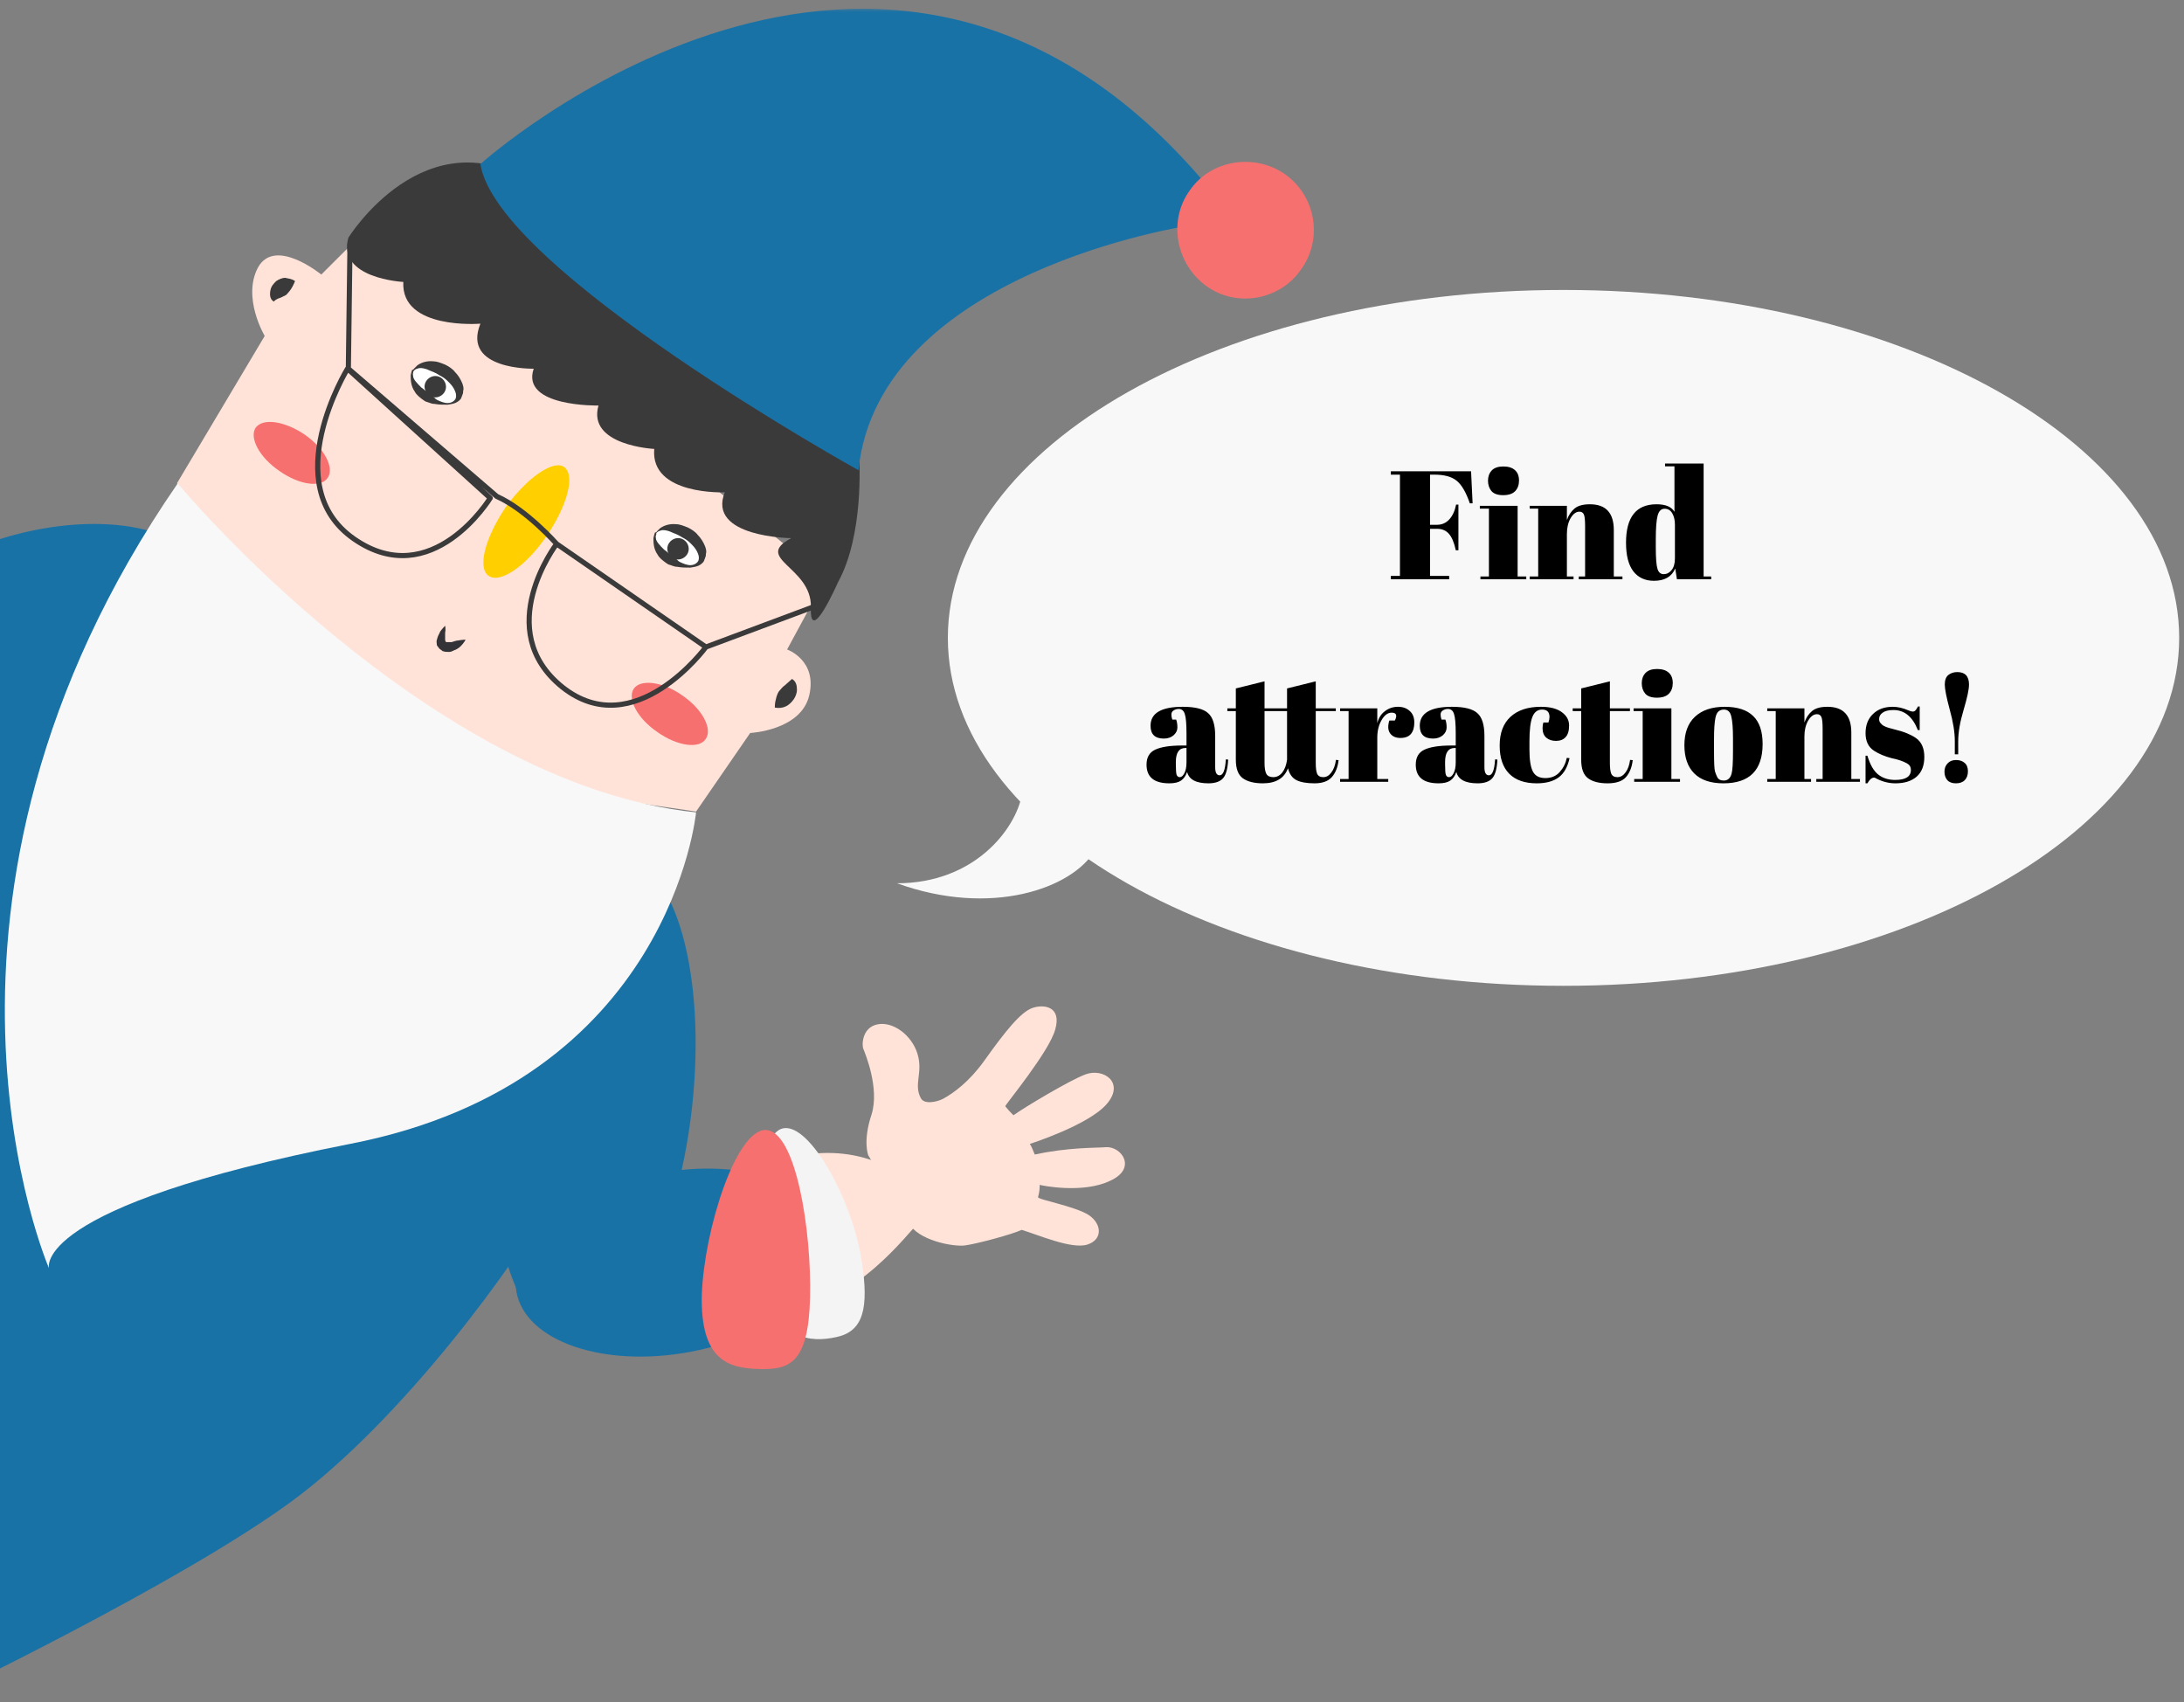 <svg width="453" height="353" viewBox="0 0 453 353" fill="none" xmlns="http://www.w3.org/2000/svg">
<rect x="0" y="0" width="453" height="353" fill="#808080" stroke="none"/>
<g clip-path="url(#clip0_11268_10983)">
<mask id="mask0_11268_10983" style="mask-type:luminance" maskUnits="userSpaceOnUse" x="-46" y="1" width="322" height="351">
<path d="M-45.6 1.507H276V351.907H-45.6V1.507Z" fill="white"/>
</mask>
<g mask="url(#mask0_11268_10983)">
<path d="M107.127 267.962C108.997 278.149 125.157 283.75 143.187 280.355C161.218 276.961 174.315 266.095 172.444 255.739C170.573 245.553 154.414 239.95 136.383 243.346C118.353 246.741 105.255 257.776 107.127 267.962Z" fill="#1972A6"/>
<path d="M180.099 239.611C180.099 239.611 178.908 236.725 180.779 231.123C182.48 225.691 179.418 218.39 179.078 217.541C178.738 216.862 178.738 213.128 181.97 212.449C185.201 211.769 189.114 214.655 190.304 218.56C191.495 222.465 189.454 224.841 190.985 227.727C191.665 229.085 194.217 228.577 195.578 227.897C197.789 226.709 201.021 224.332 204.083 220.088C208.675 213.637 211.737 209.902 214.118 209.053C216.5 208.204 220.242 208.713 218.881 213.467C217.69 218.05 208.505 229.085 208.505 229.425C209.186 230.273 209.866 230.953 210.206 231.292C212.588 229.595 221.943 223.993 225.175 222.805C228.917 221.446 233.34 224.501 229.597 228.916C225.855 233.33 213.608 237.235 213.608 237.235C213.948 237.743 214.118 238.253 214.629 239.441C221.603 237.914 227.386 238.083 229.427 237.914C232.659 237.743 235.891 242.327 230.278 244.874C224.665 247.591 216.16 245.893 215.649 245.723C215.649 246.232 215.649 247.081 215.309 248.27C215.139 248.779 222.964 250.137 225.855 252.004C228.577 253.871 228.747 257.097 225.515 258.116C222.283 259.135 215.309 256.078 211.907 255.061C210.206 255.909 202.722 257.947 200.17 258.286C197.789 258.625 190.305 257.267 188.433 253.532C186.222 249.967 180.099 239.611 180.099 239.611Z" fill="#FFE3D8"/>
<path d="M153.902 244.025C157.645 241.818 169.552 236.216 181.799 240.969C184.01 245.553 186.902 249.797 190.474 253.702C188.093 255.738 178.907 269.32 161.387 273.395C156.454 274.413 153.902 244.025 153.902 244.025Z" fill="#FFE3D8"/>
<path d="M117.672 277.299C128.898 278.488 140.465 257.267 143.527 229.765C146.588 202.262 140.125 179.005 128.898 177.646C117.672 176.458 106.105 197.679 103.043 225.181C99.811 252.683 106.445 276.111 117.672 277.299Z" fill="#1972A6"/>
<path d="M-29.805 141.825C-26.573 152.69 -7.691 156.595 12.551 150.654C32.792 144.711 46.571 131.13 43.508 120.265C40.277 109.4 21.396 105.495 1.154 111.437C-19.088 117.548 -33.036 131.13 -29.805 141.825Z" fill="#1972A6"/>
<path d="M158.666 265.755C161.217 277.978 168.021 278.488 173.464 277.3C179.078 276.111 180.268 271.358 178.737 261.512C176.866 249.118 168.021 232.821 162.408 234.009C156.965 235.197 156.114 253.532 158.666 265.755Z" fill="#F5F4F4"/>
<path d="M145.569 268.471C145.228 282.222 151.182 283.75 157.475 283.92C163.769 284.089 167.681 282.732 168.022 269.151C168.362 255.399 165.13 234.517 158.836 234.348C152.712 234.178 146.079 254.89 145.569 268.471Z" fill="#F77070"/>
<path d="M-24.02 155.067L-13.134 142.844C-12.113 141.485 -10.922 140.297 -9.732 139.109L-8.542 137.751H-8.371C6.257 123.661 30.922 113.813 30.922 113.813L130.429 199.546C130.429 199.546 130.26 200.905 129.919 202.772H130.09C130.09 202.772 129.749 204.47 129.068 207.185C127.878 212.618 122.095 234.178 114.27 248.779C107.807 261.002 83.483 294.616 60.179 311.593C36.875 328.569 -12.113 351.998 -12.113 351.998L-31.334 258.455L-44.603 164.235L-24.02 155.067Z" fill="#1972A6"/>
<path d="M36.704 100.233L54.905 69.674C54.905 69.674 50.142 61.695 53.544 55.414C57.116 49.133 66.642 56.942 66.642 56.942L72.595 51C102.362 62.035 171.253 119.926 171.253 119.926L163.258 134.695C163.258 134.695 169.552 136.902 167.851 144.203C166.15 151.502 155.604 152.012 155.604 152.012L144.378 168.309L110.527 163.386L66.812 138.431L36.704 100.233Z" fill="#FFE3D8"/>
<path d="M144.377 168.478C144.377 168.478 139.104 224.332 72.595 237.234C6.087 250.306 10.169 263.039 10.169 263.039C10.169 263.039 -23 186.983 36.875 100.232C36.705 100.232 88.925 162.706 144.377 168.478Z" fill="#F8F8F8"/>
<path d="M136.214 110.588C135.192 112.116 136.553 114.662 139.275 116.19C141.826 117.718 144.718 117.888 145.739 116.19C146.759 114.662 145.398 112.116 142.677 110.588C139.955 109.06 137.063 109.06 136.214 110.588Z" fill="white"/>
<path d="M136.043 111.606C136.043 112.285 136.894 113.134 137.743 113.983C138.254 114.323 138.764 114.832 139.274 115.171C139.615 115.341 139.784 115.681 140.125 115.851C140.465 116.02 140.635 116.36 140.976 116.53C141.656 116.869 142.506 117.209 143.186 117.209C144.037 117.209 144.718 116.699 144.888 116.19C145.058 115.511 144.888 115.002 144.547 114.323C144.208 113.644 143.698 113.134 143.186 112.625C142.676 112.116 142.166 111.776 141.486 111.437C140.976 111.097 140.296 110.758 139.784 110.588C138.764 110.078 137.574 109.739 136.894 110.078C136.213 110.248 136.043 110.758 136.043 110.758C136.382 110.588 135.872 110.927 136.043 111.606ZM136.213 110.248C136.382 110.078 136.553 109.909 136.894 109.569C137.574 109.06 138.764 108.551 140.296 108.72C140.976 108.72 141.826 109.06 142.676 109.399C143.357 109.739 144.208 110.248 144.718 110.927C145.398 111.606 145.908 112.455 146.249 113.304C146.419 113.813 146.588 114.323 146.419 114.832C146.419 115.171 146.419 115.341 146.249 115.681C146.249 115.851 146.078 116.02 146.078 116.19L145.908 116.53C145.058 117.548 144.037 117.548 143.186 117.718C142.337 117.718 141.316 117.718 140.465 117.548C139.955 117.548 139.615 117.378 139.104 117.209L138.594 117.039L138.084 116.699C137.404 116.19 136.723 115.681 136.382 115.002C135.533 113.813 135.533 112.455 135.533 111.606C135.702 110.758 135.872 110.418 135.872 110.418C136.043 110.418 136.213 110.418 136.213 110.248Z" fill="#3A3A3B"/>
<path d="M138.765 112.625C138.084 113.644 138.424 115.002 139.445 115.681C140.465 116.36 141.826 116.02 142.506 115.002C143.187 113.983 142.847 112.625 141.826 111.946C140.806 111.267 139.445 111.606 138.765 112.625Z" fill="#3A3A3B"/>
<path d="M85.694 76.804C84.674 78.332 86.034 80.878 88.755 82.406C91.307 83.934 94.198 84.104 95.219 82.406C96.239 80.878 94.878 78.332 92.157 76.804C89.606 75.276 86.715 75.276 85.694 76.804Z" fill="white"/>
<path d="M85.693 77.992C85.693 78.671 86.544 79.52 87.395 80.369C87.905 80.709 88.415 81.218 88.926 81.558C89.266 81.727 89.436 82.067 89.776 82.237C90.116 82.406 90.287 82.746 90.626 82.916C91.307 83.255 92.158 83.595 92.838 83.595C93.688 83.595 94.368 83.085 94.538 82.576C94.709 81.897 94.538 81.388 94.199 80.709C93.858 80.03 93.348 79.52 92.838 79.011C92.328 78.502 91.817 78.162 91.136 77.823C90.626 77.483 89.946 77.144 89.436 76.974C88.415 76.465 87.224 76.125 86.544 76.465C85.864 76.634 85.693 77.144 85.693 77.144C85.864 76.974 85.524 77.313 85.693 77.992ZM85.864 76.465C86.034 76.295 86.204 76.125 86.544 75.785C87.224 75.276 88.415 74.767 89.946 74.937C90.626 74.937 91.477 75.276 92.327 75.616C93.007 75.955 93.858 76.465 94.368 77.144C95.048 77.823 95.56 78.671 95.899 79.52C96.07 80.03 96.24 80.539 96.07 81.048C96.07 81.388 96.07 81.558 95.899 81.897C95.899 82.067 95.729 82.237 95.729 82.406L95.56 82.746C94.709 83.764 93.688 83.764 92.838 83.934C91.987 83.934 90.967 83.934 90.116 83.764C89.606 83.764 89.266 83.595 88.756 83.425L88.246 83.255L87.734 82.916C87.054 82.406 86.374 81.897 86.034 81.218C85.183 80.03 85.183 78.671 85.183 77.823C85.353 76.974 85.524 76.634 85.524 76.634C85.693 76.804 85.693 76.634 85.864 76.465Z" fill="#3A3A3B"/>
<path d="M88.415 79.011C87.735 80.029 88.076 81.388 89.096 82.067C90.117 82.746 91.478 82.406 92.158 81.388C92.838 80.369 92.498 79.011 91.478 78.332C90.456 77.653 89.096 77.992 88.415 79.011Z" fill="#3A3A3B"/>
<path d="M104.915 105.155C100.662 111.436 98.96 117.718 101.342 119.415C103.723 121.112 109.166 117.378 113.419 111.097C117.672 104.815 119.372 98.534 116.992 96.836C114.78 95.308 109.337 99.043 104.915 105.155Z" fill="#FFCF00"/>
<path d="M53.034 88.688C51.673 90.725 53.714 94.799 57.967 97.685C62.049 100.571 66.642 101.25 68.003 99.043C69.363 97.006 67.322 92.932 63.069 90.046C58.987 87.329 54.565 86.65 53.034 88.688Z" fill="#F77070"/>
<path d="M131.45 142.844C130.09 144.881 132.131 148.955 136.382 151.841C140.465 154.727 145.058 155.407 146.419 153.2C147.78 151.162 145.739 147.088 141.486 144.202C137.404 141.316 132.811 140.806 131.45 142.844Z" fill="#F77070"/>
<path d="M170.062 125.358L146.419 134.186M146.419 134.186L115.46 112.795M146.419 134.186C146.419 134.186 131.62 154.388 116.651 142.504C101.852 130.621 115.46 112.795 115.46 112.795M115.46 112.795C115.46 112.795 109.168 105.665 103.044 102.949L72.255 76.465L72.595 50.66M101.683 103.288C101.683 103.288 89.605 122.982 73.446 111.777C57.287 100.572 72.085 76.465 72.085 76.465L101.683 103.288Z" stroke="#3A3A3B" stroke-width="1.067" stroke-miterlimit="10" stroke-linecap="round" stroke-linejoin="round"/>
<path d="M61.199 58.299C60.519 59.997 59.838 60.676 59.328 61.185C58.988 61.355 58.648 61.525 58.307 61.695C57.968 61.864 57.458 61.864 56.777 62.543C55.926 62.034 55.926 61.016 56.097 60.167C56.266 59.318 56.777 58.809 57.287 58.299C57.797 57.96 58.478 57.62 59.158 57.62C59.838 57.79 60.519 57.79 61.199 58.299Z" fill="#3A3A3B"/>
<path d="M164.279 140.806C165.13 141.316 165.3 142.164 165.3 143.012C165.3 143.862 164.96 144.541 164.619 145.05C163.769 146.238 162.578 147.088 160.707 146.748C160.707 145.729 160.877 145.22 161.047 144.541C161.217 144.031 161.388 143.522 161.728 143.183C162.068 142.843 162.238 142.504 162.748 142.164L164.279 140.806Z" fill="#3A3A3B"/>
<path d="M173.805 120.774C173.805 120.774 167.851 134.355 168.191 125.868C168.362 117.549 156.114 115.851 164.109 111.607C164.109 111.607 146.588 111.437 150.331 102.1C150.331 102.1 134.852 102.779 135.702 93.102C135.702 93.102 121.754 92.423 124.135 84.104C124.135 84.104 107.976 84.444 110.698 76.465C110.698 76.465 95.729 76.804 99.642 67.127C99.642 67.127 83.142 68.486 83.652 58.469C83.652 58.469 69.874 57.79 72.256 49.302C72.256 49.302 88.245 23.497 111.038 38.267L178.227 95.309C178.227 95.309 179.248 110.928 173.805 120.774Z" fill="#3A3A3B"/>
<path d="M178.057 97.516C178.057 97.516 103.043 55.923 99.641 34.023C99.641 34.023 183.16 -41.184 250.179 38.267L246.777 46.755C246.947 46.755 182.309 56.262 178.057 97.516Z" fill="#1972A6"/>
<path d="M246.86 39.38C242.221 45.644 243.858 54.63 250.134 59.259C256.409 63.889 265.413 62.255 269.779 55.992C274.417 49.728 273.053 40.742 266.505 36.112C260.229 31.756 251.225 33.117 246.86 39.38Z" fill="#F77070"/>
<path d="M96.58 132.658C96.58 132.658 95.899 132.658 95.048 132.827C94.709 132.827 94.198 132.997 93.688 133.167C93.517 133.167 93.178 133.167 93.007 133.167C92.837 133.167 92.668 133.167 92.497 133.167C92.497 132.997 92.327 132.997 92.327 132.658C92.327 132.488 92.327 132.148 92.327 131.979C92.327 131.809 92.327 131.469 92.327 131.3C92.497 130.45 92.327 129.771 92.327 129.771C92.327 129.771 91.817 130.281 91.307 130.96C91.136 131.469 90.796 131.809 90.626 132.658C90.456 132.997 90.626 133.507 90.626 133.846C90.796 134.015 90.966 134.355 91.136 134.525C91.307 134.695 91.646 134.865 91.817 135.034C92.327 135.205 92.668 135.205 93.178 135.205C93.517 135.205 93.858 135.034 94.198 134.865C94.709 134.695 95.219 134.355 95.558 134.015C96.239 133.336 96.58 132.658 96.58 132.658Z" fill="#333237"/>
</g>
</g>
<path d="M324.301 204.449C253.774 204.449 196.601 172.143 196.601 132.291C196.601 92.439 253.774 60.133 324.301 60.133C394.827 60.133 452 92.439 452 132.291C452 172.143 394.827 204.449 324.301 204.449Z" fill="#F8F8F8"/>
<path d="M288.485 97.733H305.125L305.444 104.389H304.869C304.079 102.085 303.162 100.517 302.117 99.685C301.093 98.853 299.557 98.437 297.509 98.437H296.613V108.837H298.053C299.077 108.837 299.93 108.463 300.613 107.717C301.295 106.97 301.765 105.946 302.021 104.645H302.501V114.117H301.957C301.615 112.517 301.135 111.375 300.517 110.693C299.919 110.01 299.098 109.669 298.053 109.669H296.613V119.429H300.581V120.133H288.485V119.429H290.373V98.437H288.485V97.733ZM311.774 102.693C310.643 102.693 309.833 102.405 309.342 101.829C308.873 101.253 308.638 100.538 308.638 99.685C308.638 98.832 308.894 98.127 309.406 97.573C309.939 97.018 310.739 96.741 311.806 96.741C312.873 96.741 313.683 96.997 314.238 97.509C314.793 97.999 315.07 98.714 315.07 99.653C315.07 100.57 314.803 101.306 314.27 101.861C313.737 102.415 312.905 102.693 311.774 102.693ZM306.942 104.901H314.782V119.557H316.574V120.133H307.07V119.557H308.83V105.477H306.942V104.901ZM317.29 104.901H325.002V107.845C325.344 106.863 325.866 106.074 326.57 105.477C327.274 104.879 328.341 104.581 329.77 104.581C333.077 104.581 334.73 106.362 334.73 109.925V119.557H336.522V120.133H327.466V119.557H328.778V109.157C328.778 107.877 328.693 107.055 328.522 106.693C328.352 106.309 328.042 106.117 327.594 106.117C326.912 106.117 326.304 106.565 325.77 107.461C325.258 108.357 325.002 109.445 325.002 110.725V119.557H326.378V120.133H317.29V119.557H319.05V105.477H317.29V104.901ZM343.441 113.509C343.441 115.749 343.558 117.242 343.793 117.989C344.028 118.714 344.454 119.077 345.073 119.077C345.713 119.077 346.257 118.799 346.705 118.245C347.174 117.69 347.409 116.869 347.409 115.781V108.805C347.409 107.887 347.228 107.109 346.865 106.469C346.502 105.829 345.969 105.509 345.265 105.509C344.561 105.509 344.081 105.978 343.825 106.917C343.569 107.855 343.441 109.498 343.441 111.845V113.509ZM347.825 120.133L347.473 117.893C346.748 119.599 345.276 120.453 343.057 120.453C341.222 120.453 339.793 119.791 338.769 118.469C337.766 117.146 337.265 115.173 337.265 112.549C337.265 107.237 339.377 104.581 343.601 104.581C345.478 104.581 346.716 105.103 347.313 106.149V96.709H345.361V96.133H353.361V119.557H354.929V120.133H347.825ZM245.172 154.613H246.1V152.149C246.1 150.122 245.983 148.767 245.748 148.085C245.535 147.381 245.108 147.029 244.468 147.029C244.084 147.029 243.732 147.135 243.412 147.349C243.113 147.541 242.964 147.818 242.964 148.181C242.964 148.522 243.028 148.874 243.156 149.237H243.956C244.127 149.685 244.212 150.229 244.212 150.869C244.212 151.487 243.945 152.031 243.412 152.501C242.879 152.949 242.207 153.173 241.396 153.173C239.561 153.173 238.644 152.287 238.644 150.517C238.644 147.893 240.873 146.581 245.332 146.581C247.871 146.581 249.62 147.018 250.58 147.893C251.561 148.746 252.052 150.325 252.052 152.629V159.125C252.052 160.234 252.361 160.789 252.98 160.789C253.705 160.789 254.132 159.69 254.26 157.493L254.74 157.525C254.655 159.402 254.303 160.693 253.684 161.397C253.065 162.101 252.052 162.453 250.644 162.453C248.084 162.453 246.612 161.663 246.228 160.085C245.951 160.895 245.535 161.493 244.98 161.877C244.425 162.261 243.615 162.453 242.548 162.453C239.391 162.453 237.812 161.162 237.812 158.581C237.812 157.066 238.409 156.031 239.604 155.477C240.82 154.901 242.676 154.613 245.172 154.613ZM243.892 158.549C243.892 159.658 243.945 160.373 244.052 160.693C244.18 161.013 244.404 161.173 244.724 161.173C245.065 161.173 245.375 160.906 245.652 160.373C245.951 159.818 246.1 159.061 246.1 158.101V155.125H245.876C244.553 155.125 243.892 156.095 243.892 158.037V158.549ZM256.334 157.557V147.477H254.574V146.901H256.334V142.773L262.286 141.301V146.901H266.958V142.773L272.91 141.301V146.901H277.07V147.477H272.91V158.261C272.91 159.263 273.006 159.999 273.198 160.469C273.412 160.938 273.838 161.173 274.478 161.173C275.118 161.173 275.673 160.853 276.142 160.213C276.633 159.573 276.953 158.698 277.102 157.589L277.646 157.653C277.476 159.125 277.006 160.298 276.238 161.173C275.47 162.026 274.276 162.453 272.654 162.453C271.033 162.453 269.774 162.229 268.878 161.781C268.004 161.311 267.428 160.49 267.15 159.317C266.382 161.407 264.644 162.453 261.934 162.453C260.142 162.453 258.756 162.101 257.774 161.397C256.814 160.693 256.334 159.413 256.334 157.557ZM266.958 157.557V147.477H262.286V158.261C262.286 159.285 262.414 160.031 262.67 160.501C262.926 160.949 263.406 161.173 264.11 161.173C264.836 161.173 265.454 160.853 265.966 160.213C266.478 159.551 266.809 158.666 266.958 157.557ZM288.649 147.797C287.859 147.797 287.166 148.309 286.569 149.333C285.971 150.357 285.673 151.573 285.673 152.981V161.557H287.945V162.133H277.961V161.557H279.721V147.477H277.961V146.901H285.673V149.973C285.95 148.885 286.483 148.053 287.273 147.477C288.062 146.879 288.958 146.581 289.961 146.581C290.963 146.581 291.774 146.869 292.393 147.445C293.033 147.999 293.353 148.799 293.353 149.845C293.353 150.869 293.118 151.658 292.649 152.213C292.179 152.767 291.454 153.045 290.473 153.045C289.513 153.045 288.798 152.725 288.329 152.085C287.881 151.445 287.827 150.559 288.169 149.429H289.321C289.854 148.341 289.63 147.797 288.649 147.797ZM301.016 154.613H301.944V152.149C301.944 150.122 301.826 148.767 301.592 148.085C301.378 147.381 300.952 147.029 300.312 147.029C299.928 147.029 299.576 147.135 299.256 147.349C298.957 147.541 298.808 147.818 298.808 148.181C298.808 148.522 298.872 148.874 299 149.237H299.8C299.97 149.685 300.056 150.229 300.056 150.869C300.056 151.487 299.789 152.031 299.256 152.501C298.722 152.949 298.05 153.173 297.24 153.173C295.405 153.173 294.488 152.287 294.488 150.517C294.488 147.893 296.717 146.581 301.176 146.581C303.714 146.581 305.464 147.018 306.424 147.893C307.405 148.746 307.896 150.325 307.896 152.629V159.125C307.896 160.234 308.205 160.789 308.824 160.789C309.549 160.789 309.976 159.69 310.104 157.493L310.584 157.525C310.498 159.402 310.146 160.693 309.528 161.397C308.909 162.101 307.896 162.453 306.488 162.453C303.928 162.453 302.456 161.663 302.072 160.085C301.794 160.895 301.378 161.493 300.824 161.877C300.269 162.261 299.458 162.453 298.392 162.453C295.234 162.453 293.656 161.162 293.656 158.581C293.656 157.066 294.253 156.031 295.448 155.477C296.664 154.901 298.52 154.613 301.016 154.613ZM299.736 158.549C299.736 159.658 299.789 160.373 299.896 160.693C300.024 161.013 300.248 161.173 300.568 161.173C300.909 161.173 301.218 160.906 301.496 160.373C301.794 159.818 301.944 159.061 301.944 158.101V155.125H301.72C300.397 155.125 299.736 156.095 299.736 158.037V158.549ZM319.858 147.157C318.919 147.157 318.247 147.669 317.842 148.693C317.437 149.717 317.234 151.413 317.234 153.781V155.445C317.234 157.557 317.469 159.071 317.938 159.989C318.407 160.906 319.271 161.365 320.53 161.365C321.789 161.365 322.791 160.938 323.538 160.085C324.285 159.231 324.765 158.261 324.978 157.173L325.554 157.237C325.149 159.071 324.402 160.394 323.314 161.205C322.205 162.037 320.679 162.453 318.738 162.453C316.263 162.453 314.365 161.791 313.042 160.469C311.719 159.125 311.058 157.173 311.058 154.613C311.058 152.031 311.805 150.047 313.298 148.661C314.813 147.274 316.914 146.581 319.602 146.581C321.501 146.581 322.951 146.954 323.954 147.701C324.957 148.426 325.458 149.343 325.458 150.453C325.458 151.562 325.213 152.373 324.722 152.885C324.253 153.397 323.591 153.653 322.738 153.653C321.906 153.653 321.234 153.429 320.722 152.981C320.21 152.533 319.954 151.871 319.954 150.997C319.954 150.613 320.007 150.229 320.114 149.845H321.17C321.319 149.418 321.394 149.034 321.394 148.693C321.394 147.669 320.882 147.157 319.858 147.157ZM327.967 157.557V147.477H326.207V146.901H327.967V142.773L333.919 141.301V146.901H338.079V147.477H333.919V158.261C333.919 159.263 334.015 159.999 334.207 160.469C334.42 160.938 334.847 161.173 335.487 161.173C336.127 161.173 336.682 160.853 337.151 160.213C337.642 159.573 337.962 158.698 338.111 157.589L338.655 157.653C338.484 159.125 338.015 160.298 337.247 161.173C336.479 162.026 335.21 162.453 333.439 162.453C331.668 162.453 330.314 162.101 329.375 161.397C328.436 160.693 327.967 159.413 327.967 157.557ZM343.665 144.693C342.534 144.693 341.723 144.405 341.233 143.829C340.763 143.253 340.529 142.538 340.529 141.685C340.529 140.831 340.785 140.127 341.297 139.573C341.83 139.018 342.63 138.741 343.697 138.741C344.763 138.741 345.574 138.997 346.129 139.509C346.683 139.999 346.961 140.714 346.961 141.653C346.961 142.57 346.694 143.306 346.161 143.861C345.627 144.415 344.795 144.693 343.665 144.693ZM338.833 146.901H346.673V161.557H348.465V162.133H338.961V161.557H340.721V147.477H338.833V146.901ZM359.453 155.829V153.109C359.453 151.039 359.336 149.535 359.101 148.597C358.888 147.637 358.376 147.157 357.565 147.157C357.096 147.157 356.712 147.295 356.413 147.573C356.136 147.829 355.933 148.266 355.805 148.885C355.613 149.845 355.517 151.306 355.517 153.269V155.765C355.517 158.09 355.581 159.487 355.709 159.957C355.858 160.426 356.008 160.81 356.157 161.109C356.392 161.621 356.85 161.877 357.533 161.877C358.365 161.877 358.909 161.397 359.165 160.437C359.357 159.754 359.453 158.218 359.453 155.829ZM357.469 162.453C354.802 162.453 352.786 161.77 351.421 160.405C350.056 159.039 349.373 157.087 349.373 154.549C349.373 151.989 350.098 150.026 351.549 148.661C353.021 147.274 355.08 146.581 357.725 146.581C360.37 146.581 362.344 147.221 363.645 148.501C364.946 149.759 365.597 151.69 365.597 154.293C365.597 159.733 362.888 162.453 357.469 162.453ZM366.556 146.901H374.268V149.845C374.609 148.863 375.132 148.074 375.836 147.477C376.54 146.879 377.607 146.581 379.036 146.581C382.343 146.581 383.996 148.362 383.996 151.925V161.557H385.788V162.133H376.732V161.557H378.044V151.157C378.044 149.877 377.959 149.055 377.788 148.693C377.617 148.309 377.308 148.117 376.86 148.117C376.177 148.117 375.569 148.565 375.036 149.461C374.524 150.357 374.268 151.445 374.268 152.725V161.557H375.644V162.133H366.556V161.557H368.316V147.477H366.556V146.901ZM386.947 162.453V156.725H387.331C387.885 158.581 388.632 159.882 389.571 160.629C390.509 161.375 391.683 161.749 393.091 161.749C395.267 161.749 396.355 161.055 396.355 159.669C396.355 159.071 396.088 158.623 395.555 158.325C394.723 157.855 393.656 157.493 392.355 157.237C390.904 156.853 389.688 156.341 388.707 155.701C387.533 154.933 386.947 153.717 386.947 152.053C386.947 150.389 387.459 149.066 388.483 148.085C389.507 147.082 390.872 146.581 392.579 146.581C393.624 146.581 394.701 146.826 395.811 147.317C396.216 147.487 396.525 147.573 396.739 147.573C396.952 147.573 397.133 147.498 397.283 147.349C397.432 147.199 397.613 146.922 397.827 146.517H398.179V151.413H397.795C396.707 148.639 395.021 147.253 392.739 147.253C391.736 147.253 390.989 147.434 390.499 147.797C390.008 148.138 389.763 148.575 389.763 149.109C389.763 149.429 389.837 149.685 389.987 149.877C390.136 150.047 390.253 150.175 390.339 150.261C390.424 150.346 390.563 150.442 390.755 150.549C390.947 150.634 391.107 150.709 391.235 150.773C391.363 150.815 391.555 150.879 391.811 150.965C392.088 151.05 392.291 151.103 392.419 151.125C393.869 151.487 394.915 151.807 395.555 152.085C396.195 152.341 396.803 152.661 397.379 153.045C398.552 153.855 399.139 155.167 399.139 156.981C399.139 158.773 398.605 160.138 397.539 161.077C396.472 161.994 395.011 162.453 393.155 162.453C391.832 162.453 390.552 162.143 389.315 161.525C389.059 161.354 388.856 161.269 388.707 161.269C388.237 161.269 387.779 161.663 387.331 162.453H386.947ZM405.462 156.437V153.685C405.462 151.85 405.11 149.674 404.406 147.157C403.723 144.618 403.382 142.89 403.382 141.973C403.382 141.055 403.627 140.394 404.118 139.989C404.63 139.583 405.248 139.381 405.974 139.381C407.595 139.381 408.406 140.245 408.406 141.973C408.406 142.975 408.032 144.725 407.286 147.221C406.539 149.717 406.166 151.882 406.166 153.717V156.437H405.462ZM405.686 162.453C404.896 162.453 404.299 162.229 403.894 161.781C403.51 161.311 403.318 160.735 403.318 160.053C403.318 159.349 403.531 158.773 403.958 158.325C404.384 157.855 404.971 157.621 405.718 157.621C406.464 157.621 407.062 157.823 407.51 158.229C407.958 158.613 408.182 159.189 408.182 159.957C408.182 160.725 407.968 161.333 407.542 161.781C407.115 162.229 406.496 162.453 405.686 162.453Z" fill="black"/>
<path d="M227.087 176.389C222.397 184.245 205.602 190.254 186.06 183.182C202.093 183.182 210.661 171.992 211.983 164.749C212.897 159.744 230.042 171.441 227.087 176.389Z" fill="#F8F8F8"/>
<defs>
<clipPath id="clip0_11268_10983">
<rect width="276" height="351.6" fill="white" transform="matrix(-1 0 0 1 276 0.833)"/>
</clipPath>
</defs>
</svg>
